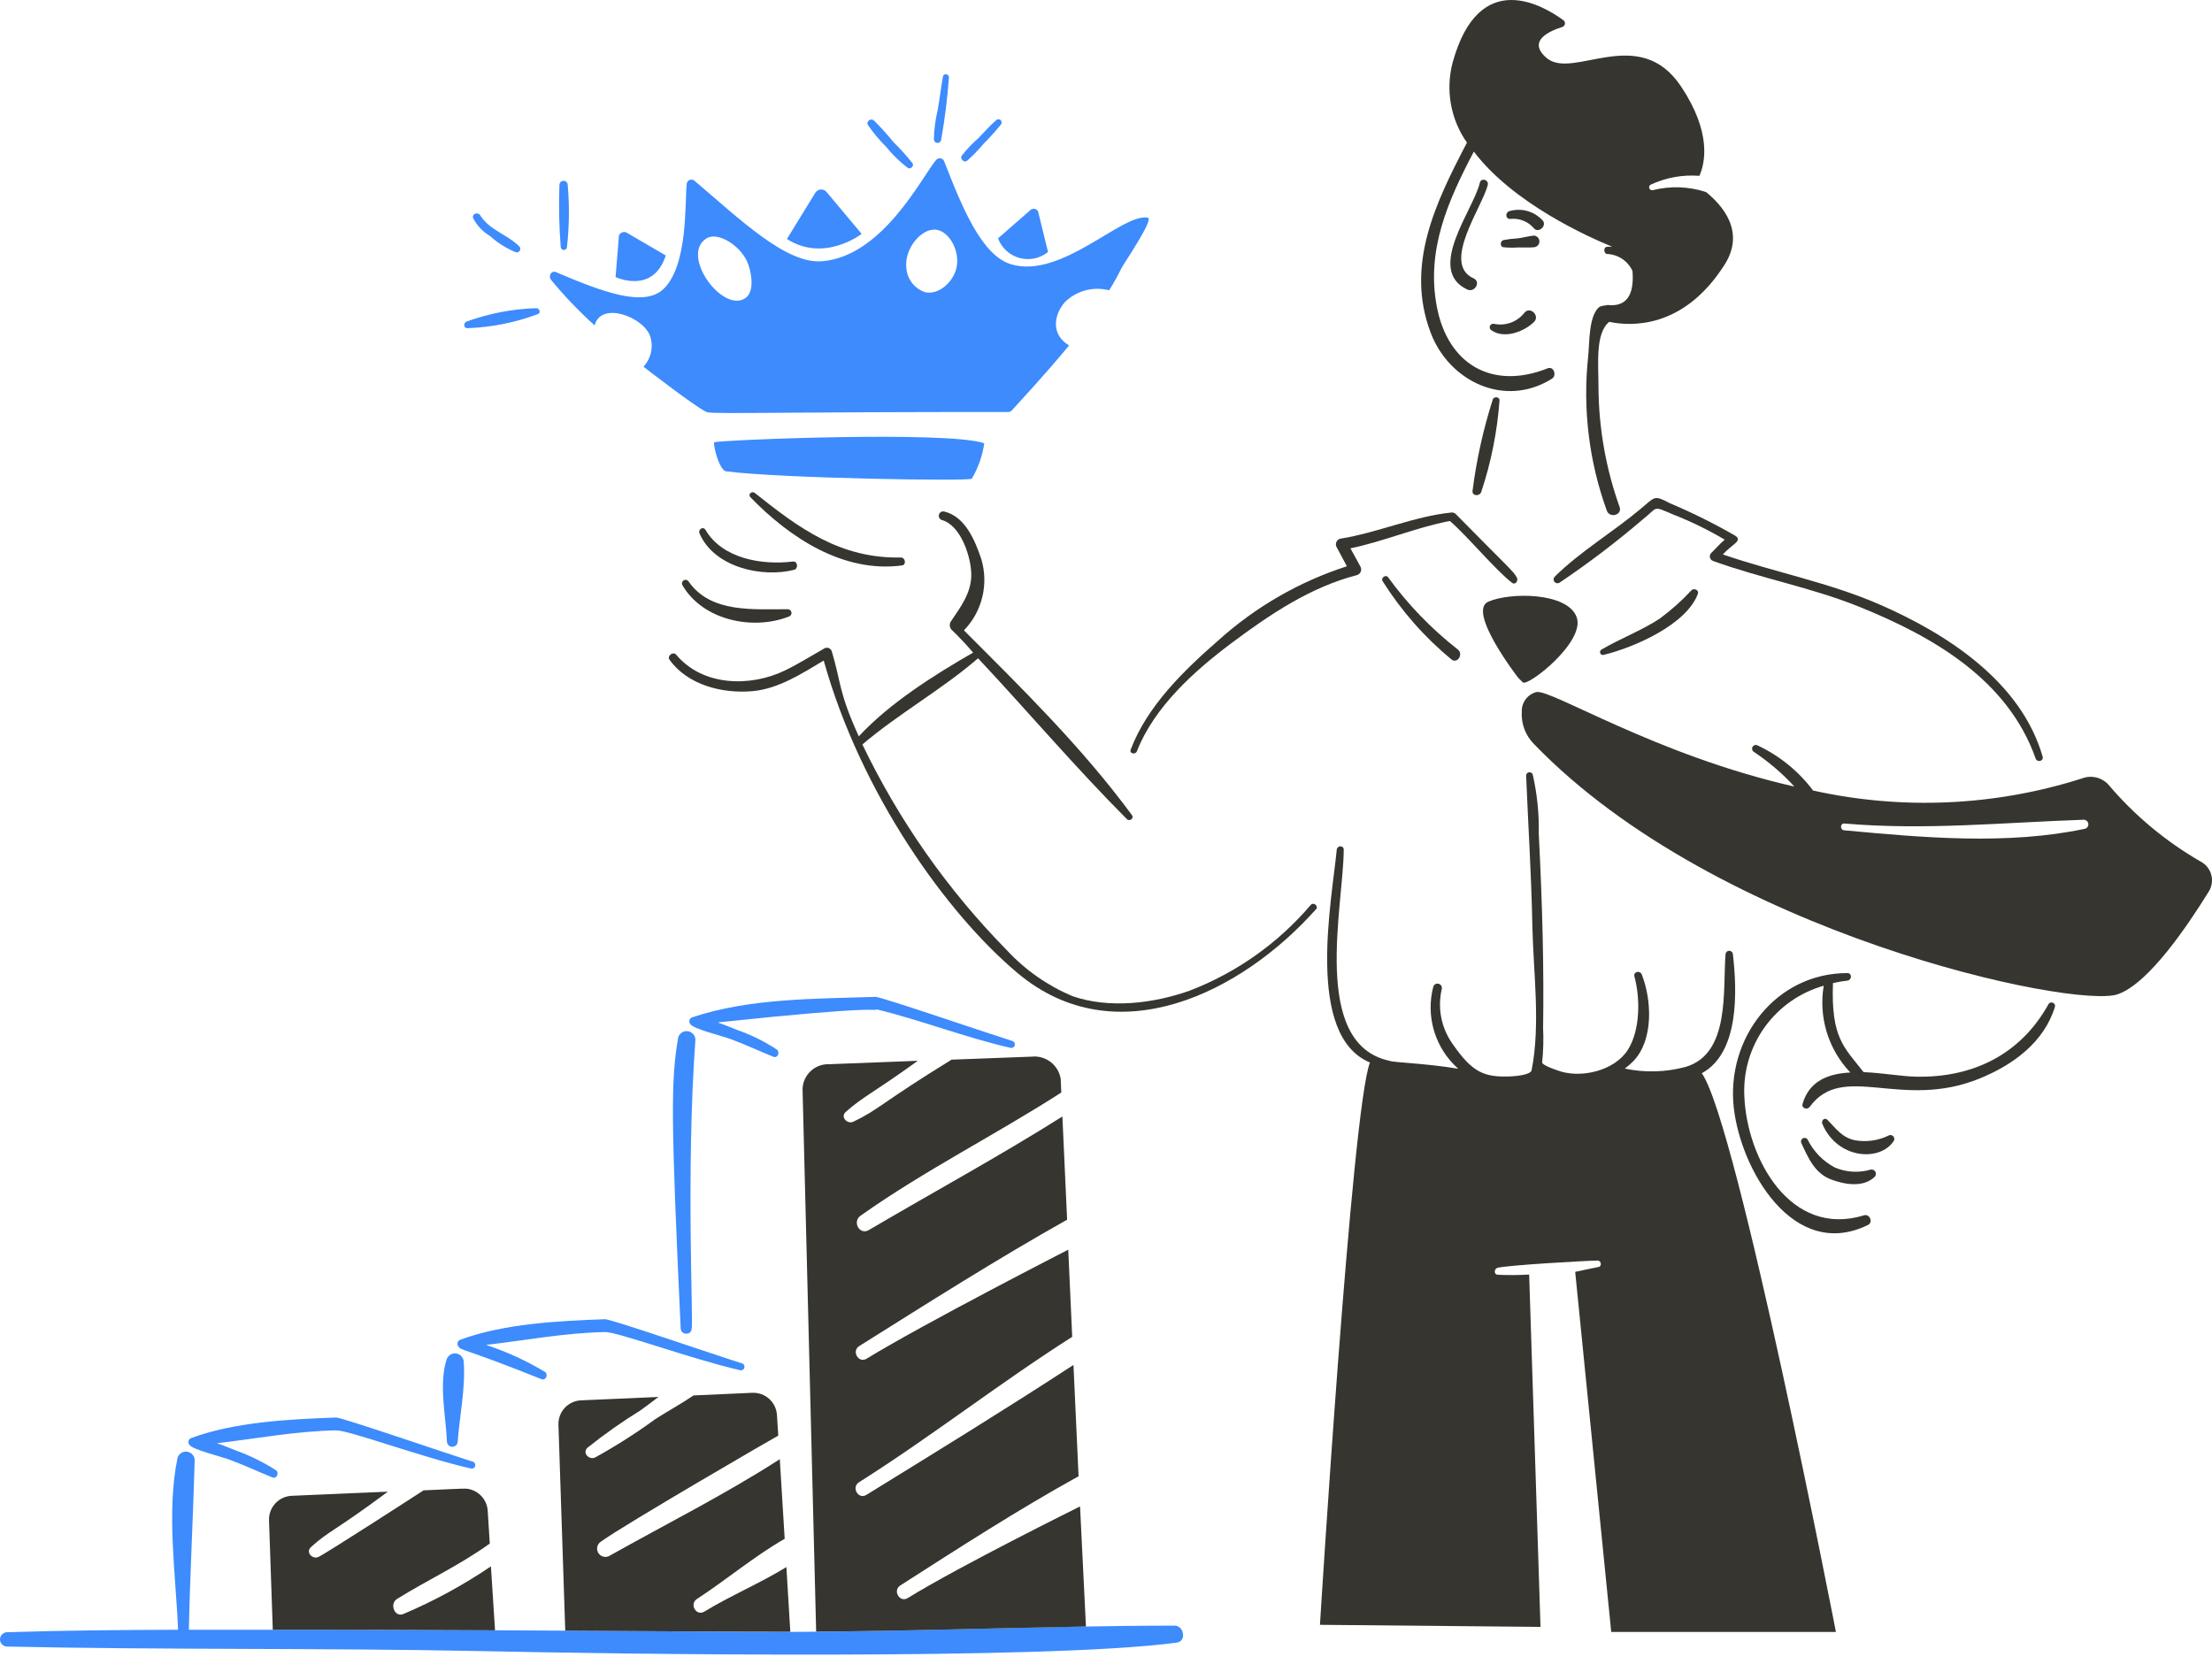 <svg width="123" height="93" viewBox="0 0 123 93" fill="none" xmlns="http://www.w3.org/2000/svg">
<path d="M40.377 26.213C43.45 26.609 53.937 26.768 54.036 26.623C54.396 26.018 54.632 25.347 54.73 24.65C52.663 23.947 39.929 24.475 39.719 24.598C39.625 24.652 39.981 26.162 40.377 26.213Z" fill="#3D8BFD"/>
<path d="M59.209 16.806C59.527 16.491 59.922 16.265 60.354 16.149C60.786 16.033 61.241 16.032 61.674 16.145C61.922 15.756 62.147 15.354 62.346 14.938C62.453 14.708 64.193 12.178 63.825 12.106C62.42 11.829 59.02 15.546 56.219 14.697C54.593 14.204 53.507 11.559 52.505 8.979C52.49 8.935 52.463 8.896 52.428 8.866C52.392 8.836 52.35 8.816 52.304 8.807C52.258 8.799 52.211 8.802 52.167 8.818C52.123 8.833 52.084 8.86 52.054 8.895C51.256 9.841 49.096 14.245 45.718 14.529C43.725 14.697 41.177 12.225 38.616 10.051C38.58 10.02 38.536 9.999 38.49 9.992C38.443 9.984 38.395 9.989 38.351 10.006C38.306 10.023 38.268 10.052 38.239 10.089C38.21 10.127 38.191 10.171 38.186 10.219C38.074 11.196 38.278 14.748 36.895 16.072C35.813 17.109 33.49 16.232 30.926 15.139C30.653 15.023 30.467 15.347 30.653 15.58C31.395 16.477 32.201 17.319 33.066 18.098C33.407 16.734 35.791 17.617 36.161 18.717C36.25 19.005 36.262 19.312 36.195 19.606C36.129 19.901 35.986 20.173 35.782 20.395C36.019 20.58 39.062 22.934 39.37 22.934C40.021 23.028 43.713 22.908 56.06 22.913C56.136 22.913 56.207 22.882 56.26 22.829C56.669 22.368 58.054 20.899 59.449 19.21C58.461 18.639 58.565 17.55 59.209 16.806ZM41.469 16.564C40.213 17.484 37.771 14.176 39.298 13.249C39.885 12.892 41.087 13.582 41.532 14.519C41.756 14.986 42.008 16.167 41.469 16.561V16.564ZM53.156 15.011C52.94 15.726 52.182 16.42 51.436 16.249C51.15 16.152 50.899 15.973 50.714 15.734C50.529 15.495 50.419 15.208 50.397 14.907C50.271 13.847 51.236 12.662 52.065 12.777C52.82 12.879 53.444 14.055 53.156 15.008V15.011Z" fill="#3D8BFD"/>
<path d="M34.23 15.407C34.23 15.407 36.307 16.404 37.021 14.209L34.828 12.929C34.753 12.897 34.668 12.896 34.592 12.925C34.515 12.955 34.453 13.013 34.419 13.087L34.23 15.407Z" fill="#3D8BFD"/>
<path d="M58.276 14.013C58.058 14.191 57.8 14.313 57.525 14.372C57.249 14.43 56.964 14.421 56.692 14.348C56.42 14.274 56.17 14.136 55.962 13.946C55.754 13.757 55.595 13.52 55.496 13.256L57.321 11.661C57.353 11.639 57.388 11.624 57.425 11.617C57.463 11.609 57.502 11.609 57.539 11.617C57.576 11.625 57.612 11.64 57.643 11.662C57.674 11.684 57.7 11.713 57.72 11.745L58.276 14.013Z" fill="#3D8BFD"/>
<path d="M45.972 10.689L47.912 13.008C47.912 13.008 45.835 14.624 43.758 13.291L45.342 10.711C45.376 10.66 45.422 10.617 45.476 10.587C45.53 10.557 45.59 10.541 45.651 10.539C45.713 10.537 45.774 10.549 45.83 10.575C45.885 10.601 45.934 10.641 45.972 10.689Z" fill="#3D8BFD"/>
<path d="M25.996 18.251C27.338 18.203 28.663 17.938 29.919 17.465C30.087 17.39 29.993 17.142 29.825 17.139C28.5 17.18 27.19 17.432 25.943 17.884C25.781 17.938 25.744 18.251 25.996 18.251Z" fill="#3D8BFD"/>
<path d="M31.107 10.287C31.065 11.438 31.089 12.591 31.18 13.739C31.183 13.783 31.202 13.825 31.234 13.855C31.266 13.885 31.309 13.902 31.353 13.902C31.397 13.902 31.44 13.885 31.472 13.855C31.504 13.825 31.523 13.783 31.526 13.739C31.656 12.593 31.67 11.436 31.568 10.287C31.568 10.226 31.544 10.167 31.501 10.124C31.457 10.081 31.399 10.056 31.338 10.056C31.276 10.056 31.218 10.081 31.174 10.124C31.131 10.167 31.107 10.226 31.107 10.287Z" fill="#3D8BFD"/>
<path d="M26.31 12.135C26.525 12.55 26.853 12.895 27.256 13.131C27.677 13.514 28.163 13.818 28.69 14.031C28.732 14.041 28.775 14.038 28.814 14.021C28.853 14.005 28.886 13.976 28.907 13.94C28.928 13.903 28.937 13.86 28.932 13.818C28.927 13.776 28.909 13.737 28.88 13.706C28.219 13.045 27.203 12.795 26.697 11.965C26.578 11.77 26.217 11.893 26.31 12.135Z" fill="#3D8BFD"/>
<path d="M48.268 6.963C48.567 7.395 48.905 7.798 49.277 8.169C49.628 8.604 50.03 8.995 50.475 9.334C50.631 9.44 50.853 9.23 50.737 9.072C50.407 8.659 50.053 8.267 49.677 7.897C49.342 7.482 48.984 7.086 48.605 6.711C48.436 6.543 48.134 6.743 48.268 6.963Z" fill="#3D8BFD"/>
<path d="M52.337 7.761C52.539 6.615 52.683 5.459 52.767 4.299C52.767 4.11 52.468 4.058 52.432 4.257C52.32 4.878 52.25 5.515 52.138 6.135C52.01 6.668 51.939 7.213 51.929 7.761C51.933 7.812 51.956 7.86 51.994 7.895C52.032 7.93 52.081 7.95 52.133 7.95C52.185 7.95 52.234 7.93 52.272 7.895C52.31 7.86 52.333 7.812 52.337 7.761Z" fill="#3D8BFD"/>
<path d="M54.697 7.991C55.033 7.655 55.351 7.301 55.651 6.932C55.682 6.898 55.7 6.853 55.699 6.807C55.698 6.76 55.679 6.716 55.647 6.683C55.614 6.651 55.57 6.632 55.523 6.631C55.477 6.63 55.432 6.648 55.399 6.679C55.037 6.988 54.73 7.353 54.389 7.697C54.054 7.988 53.749 8.311 53.477 8.662C53.368 8.828 53.603 9.071 53.771 8.945C54.103 8.651 54.413 8.332 54.697 7.991Z" fill="#3D8BFD"/>
<path d="M38.669 57.821C38.666 57.705 38.622 57.594 38.544 57.508C38.466 57.421 38.361 57.365 38.245 57.35C38.13 57.335 38.013 57.361 37.916 57.425C37.819 57.488 37.747 57.584 37.714 57.695C37.297 60.068 37.304 62.186 37.85 73.883C37.868 74.27 38.47 74.27 38.459 73.883C38.575 73.884 38.13 65.202 38.669 57.821Z" fill="#3D8BFD"/>
<path d="M41.26 75.823C39.683 75.33 33.962 73.354 33.643 73.368C31.052 73.463 28.03 73.609 25.587 74.512C25.552 74.525 25.521 74.547 25.496 74.574C25.472 74.602 25.454 74.635 25.444 74.671C25.435 74.707 25.434 74.745 25.442 74.781C25.45 74.817 25.466 74.851 25.49 74.88C25.637 75.126 25.679 74.929 30.118 76.704C30.371 76.788 30.497 76.421 30.297 76.295C29.267 75.675 28.171 75.173 27.029 74.797C29.232 74.541 31.406 74.125 33.643 74.082C34.337 74.066 38.441 75.583 41.144 76.201C41.169 76.209 41.195 76.211 41.221 76.209C41.247 76.206 41.272 76.199 41.295 76.186C41.318 76.174 41.338 76.158 41.354 76.138C41.371 76.118 41.383 76.095 41.391 76.07C41.398 76.045 41.401 76.019 41.399 75.993C41.396 75.967 41.389 75.942 41.376 75.919C41.364 75.896 41.348 75.876 41.328 75.86C41.308 75.843 41.285 75.831 41.26 75.823Z" fill="#3D8BFD"/>
<path d="M25.451 80.178C25.556 78.731 25.892 77.198 25.786 75.74C25.782 75.624 25.738 75.514 25.66 75.428C25.582 75.343 25.477 75.287 25.362 75.272C25.247 75.257 25.131 75.283 25.034 75.346C24.937 75.408 24.865 75.503 24.831 75.614C24.39 77.001 24.797 78.76 24.852 80.178C24.856 80.255 24.889 80.327 24.944 80.38C25 80.434 25.074 80.463 25.151 80.463C25.228 80.463 25.302 80.434 25.358 80.38C25.414 80.327 25.447 80.255 25.451 80.178Z" fill="#3D8BFD"/>
<path d="M26.291 81.29C24.757 80.81 18.99 78.821 18.685 78.835C16.093 78.93 13.072 79.076 10.628 79.978C10.592 79.992 10.561 80.015 10.536 80.044C10.511 80.073 10.493 80.107 10.484 80.144C10.475 80.181 10.475 80.22 10.485 80.257C10.494 80.294 10.512 80.328 10.538 80.357C10.727 80.632 12.278 80.995 12.808 81.196C13.605 81.49 14.372 81.857 15.158 82.171C15.41 82.255 15.537 81.888 15.337 81.762C14.643 81.316 13.9 80.95 13.123 80.672C12.788 80.539 12.432 80.388 12.068 80.264C14.272 80.008 16.445 79.592 18.683 79.549C19.394 79.535 23.422 81.039 26.173 81.668C26.198 81.676 26.224 81.678 26.25 81.676C26.276 81.674 26.301 81.666 26.324 81.654C26.347 81.642 26.368 81.626 26.384 81.606C26.401 81.585 26.413 81.562 26.421 81.537C26.429 81.513 26.432 81.487 26.429 81.461C26.427 81.435 26.419 81.41 26.407 81.386C26.395 81.364 26.378 81.343 26.358 81.326C26.338 81.31 26.315 81.297 26.291 81.29Z" fill="#3D8BFD"/>
<path d="M65.315 90.409C57.395 90.419 49.474 90.807 41.543 90.755C31.343 90.679 21.68 90.622 10.502 90.638C10.566 87.54 10.743 84.304 10.826 81.208C10.823 81.092 10.78 80.98 10.702 80.894C10.624 80.807 10.518 80.751 10.403 80.736C10.288 80.72 10.171 80.747 10.073 80.81C9.976 80.874 9.904 80.97 9.872 81.082C9.246 84.084 9.78 87.61 9.901 90.639C6.73 90.647 3.56 90.675 0.399 90.776C0.293 90.776 0.192 90.818 0.117 90.893C0.042 90.967 0 91.069 0 91.174C0 91.28 0.042 91.382 0.117 91.456C0.192 91.531 0.293 91.573 0.399 91.573C9.179 91.762 17.96 91.646 26.741 91.825C34.145 91.987 58.162 92.343 65.441 91.353C65.987 91.277 65.84 90.409 65.315 90.409Z" fill="#3D8BFD"/>
<path d="M27.527 90.669C22.867 90.643 19.332 90.638 15.169 90.638L14.959 84.553C14.947 84.205 15.073 83.867 15.309 83.611C15.545 83.356 15.873 83.204 16.22 83.189L21.57 82.958C18.596 85.171 18.276 85.142 17.291 86.042C16.975 86.328 17.374 86.745 17.71 86.588C18.162 86.377 23.488 82.93 23.553 82.885C25.936 82.782 25.905 82.758 26.186 82.843C26.445 82.921 26.673 83.076 26.84 83.288C27.007 83.5 27.105 83.758 27.12 84.028L27.235 85.843C25.599 87.029 23.794 87.856 22.074 88.927C21.654 89.189 21.927 89.955 22.42 89.767C24.128 89.043 25.762 88.154 27.298 87.113L27.527 90.669Z" fill="#37352F"/>
<path d="M43.946 90.752C43.042 90.764 31.497 90.689 31.431 90.689L31.053 79.244C31.046 79.072 31.073 78.899 31.133 78.737C31.193 78.576 31.284 78.427 31.401 78.3C31.518 78.174 31.659 78.071 31.816 77.999C31.972 77.927 32.142 77.886 32.314 77.88L36.615 77.691C36.279 77.943 35.956 78.195 35.618 78.435C34.595 79.067 33.61 79.761 32.67 80.512C32.358 80.798 32.754 81.215 33.091 81.058C34.254 80.416 35.375 79.702 36.447 78.918C37.141 78.476 37.885 78.068 38.566 77.607C40.028 77.539 39.273 77.573 41.84 77.46C42.184 77.447 42.519 77.569 42.774 77.8C43.029 78.032 43.183 78.354 43.203 78.698L43.277 79.841C43.214 79.862 34.758 84.764 33.415 85.737C33.315 85.801 33.243 85.901 33.215 86.016C33.187 86.132 33.205 86.254 33.264 86.357C33.324 86.46 33.421 86.535 33.535 86.569C33.649 86.602 33.772 86.589 33.877 86.534C37.017 84.768 40.318 83.114 43.361 81.152L43.633 85.579C41.934 86.555 40.387 87.864 38.755 88.926C38.314 89.212 38.714 89.903 39.165 89.629C40.625 88.741 42.259 88.052 43.728 87.153L43.946 90.752Z" fill="#37352F"/>
<path d="M60.385 90.459C55.391 90.543 50.387 90.711 45.383 90.742L44.626 60.55C44.643 60.173 44.808 59.819 45.085 59.563C45.362 59.308 45.728 59.172 46.105 59.186L51.036 58.996C48.423 60.878 48.042 60.947 47.028 61.84C46.713 62.114 47.113 62.543 47.448 62.385C48.864 61.713 49.029 61.319 52.913 58.933L57.362 58.766C57.739 58.725 58.117 58.831 58.419 59.062C58.721 59.292 58.922 59.63 58.982 60.004L59.014 60.761C55.342 63.122 51.414 65.088 47.85 67.612C47.378 67.947 47.797 68.712 48.312 68.409C51.873 66.312 55.561 64.309 59.075 62.094L59.338 67.833C55.414 70.036 51.568 72.483 47.777 74.862C47.336 75.137 47.737 75.84 48.186 75.565C51.419 73.586 59.332 69.537 59.401 69.501L59.621 74.348C55.593 76.908 51.8 79.885 47.764 82.436C47.326 82.713 47.724 83.416 48.173 83.139C52.033 80.759 55.894 78.387 59.691 75.911L59.975 82.101C56.597 83.968 53.279 86.113 50.061 88.175C49.62 88.457 50.029 89.149 50.471 88.878C53.399 87.074 59.989 83.816 60.057 83.779L60.385 90.459Z" fill="#37352F"/>
<path d="M56.294 57.895C54.958 57.477 48.988 55.435 48.688 55.44C45.352 55.555 41.681 55.503 38.48 56.583C38.445 56.597 38.414 56.618 38.389 56.646C38.363 56.674 38.346 56.708 38.336 56.745C38.327 56.781 38.327 56.819 38.336 56.856C38.344 56.892 38.362 56.926 38.386 56.955C38.558 57.23 40.147 57.606 40.663 57.801C41.46 58.094 42.226 58.462 43.013 58.776C43.265 58.86 43.382 58.5 43.191 58.367C42.501 57.913 41.757 57.547 40.977 57.276C40.637 57.142 40.275 56.988 39.905 56.862C49.239 55.876 48.322 56.253 48.775 56.142C51.27 56.753 53.679 57.701 56.178 58.272C56.228 58.288 56.282 58.282 56.329 58.258C56.375 58.233 56.41 58.191 56.425 58.141C56.44 58.091 56.435 58.037 56.41 57.991C56.386 57.944 56.344 57.91 56.294 57.895Z" fill="#3D8BFD"/>
<path d="M79.561 18.523C80.587 21.21 83.675 22.711 86.297 21.062C86.58 20.884 86.401 20.348 86.055 20.485C82.977 21.711 80.509 20.264 79.898 17.065C79.293 13.907 80.516 11.169 81.954 8.431C84.135 11.316 88.353 13.194 89.643 13.719C89.545 13.716 89.447 13.719 89.349 13.729C89.129 13.756 89.181 14.149 89.402 14.127C89.696 14.146 89.978 14.243 90.221 14.41C90.463 14.576 90.655 14.806 90.777 15.074C90.881 16.448 90.42 17.077 89.381 16.962C89.213 17.014 89.014 16.983 88.876 17.119C88.331 17.665 88.391 19.102 88.309 19.847C88.002 22.739 88.357 25.663 89.347 28.397C89.504 28.838 90.218 28.649 90.06 28.198C89.298 26.066 88.901 23.821 88.885 21.557C88.885 20.248 88.696 18.53 89.484 17.899C90.619 18.14 93.597 18.351 95.903 14.71C97.08 12.854 95.736 11.384 94.865 10.681C93.909 10.367 92.883 10.33 91.907 10.576C91.868 10.585 91.827 10.581 91.792 10.563C91.756 10.545 91.729 10.515 91.713 10.478C91.698 10.441 91.697 10.4 91.709 10.363C91.721 10.325 91.747 10.293 91.781 10.272C92.629 9.876 93.565 9.706 94.498 9.779C94.823 9.034 95.171 7.365 93.489 4.827C91.141 1.28 87.467 4.481 85.998 3.222C84.897 2.276 86.165 1.722 86.869 1.502C86.907 1.49 86.942 1.468 86.968 1.438C86.995 1.408 87.012 1.372 87.019 1.332C87.025 1.293 87.021 1.252 87.005 1.215C86.99 1.178 86.965 1.146 86.932 1.123C85.803 0.303 82.237 -1.837 80.774 3.483C80.575 4.238 80.543 5.027 80.681 5.795C80.818 6.564 81.122 7.293 81.571 7.932C79.835 11.256 78.121 14.748 79.561 18.523Z" fill="#37352F"/>
<path d="M82.288 10.162C81.95 11.646 79.261 15.009 81.586 16.1C82.006 16.297 82.362 15.668 81.942 15.481C80.12 14.667 82.454 11.475 82.729 10.278C82.794 9.995 82.355 9.868 82.288 10.162Z" fill="#37352F"/>
<path d="M84.776 17.38C84.581 17.635 84.318 17.83 84.018 17.941C83.717 18.053 83.391 18.077 83.077 18.01C83.031 17.999 82.983 18.005 82.942 18.026C82.9 18.047 82.868 18.082 82.85 18.125C82.832 18.168 82.83 18.216 82.845 18.261C82.859 18.305 82.89 18.343 82.93 18.367C83.643 18.871 84.751 18.447 85.3 17.905C85.642 17.566 85.101 17.024 84.776 17.38Z" fill="#37352F"/>
<path d="M63.217 41.781C64.187 39.312 66.404 37.321 68.473 35.77C70.591 34.184 72.863 32.653 75.449 31.986C75.497 31.973 75.541 31.949 75.578 31.916C75.614 31.884 75.644 31.843 75.663 31.798C75.682 31.753 75.691 31.703 75.688 31.654C75.686 31.605 75.672 31.557 75.649 31.514C75.464 31.176 75.282 30.832 75.092 30.496C76.96 30.108 78.743 29.331 80.621 28.975C81.567 29.782 83.171 31.721 84.083 32.416C84.262 32.552 84.429 32.301 84.356 32.143C84.197 31.797 83.841 31.532 80.936 28.576C80.906 28.55 80.871 28.53 80.833 28.517C80.795 28.505 80.755 28.5 80.716 28.503C78.628 28.713 76.595 29.632 74.516 29.961C74.469 29.975 74.425 29.999 74.389 30.032C74.353 30.065 74.324 30.105 74.306 30.151C74.288 30.197 74.28 30.246 74.284 30.294C74.287 30.343 74.302 30.391 74.327 30.433C74.52 30.787 74.705 31.136 74.894 31.493C72.249 32.347 69.814 33.751 67.749 35.613C65.839 37.279 63.79 39.26 62.87 41.697C62.791 41.908 63.134 41.992 63.217 41.781Z" fill="#37352F"/>
<path d="M72.88 50.332C71.072 52.456 68.76 54.093 66.156 55.094C64.142 55.809 61.686 56.111 59.63 55.399C58.25 54.816 57.009 53.947 55.99 52.849C52.7 49.502 49.985 45.635 47.954 41.403C49.989 39.673 52.36 38.361 54.387 36.61C57.167 39.579 59.794 42.679 62.664 45.558C62.81 45.706 63.071 45.507 62.947 45.338C60.185 41.586 56.884 38.341 53.6 35.058C54.099 34.543 54.452 33.904 54.621 33.207C54.791 32.51 54.772 31.78 54.565 31.093C54.221 30.063 53.672 28.726 52.508 28.449C52.447 28.433 52.381 28.442 52.326 28.474C52.271 28.506 52.23 28.558 52.212 28.619C52.195 28.68 52.201 28.746 52.231 28.803C52.261 28.859 52.312 28.901 52.372 28.921C53.444 29.215 54.02 31.03 54.009 32.005C53.998 32.991 53.408 33.771 52.886 34.544C52.836 34.613 52.81 34.698 52.814 34.784C52.818 34.87 52.85 34.952 52.907 35.016C53.33 35.422 53.732 35.848 54.112 36.295C51.94 37.543 49.465 39.106 47.754 40.952C46.619 38.459 46.78 37.988 46.255 36.232C46.242 36.19 46.221 36.151 46.192 36.118C46.163 36.086 46.126 36.061 46.086 36.045C46.045 36.028 46.001 36.022 45.958 36.025C45.914 36.028 45.872 36.042 45.834 36.064C45.12 36.47 44.41 36.917 43.663 37.281C41.736 38.221 39.075 38.177 37.599 36.41C37.432 36.21 37.075 36.473 37.232 36.693C38.242 38.109 40.202 38.595 41.88 38.435C43.286 38.301 44.597 37.459 45.803 36.736C47.87 44.134 52.646 50.824 56.598 54.129C62.06 58.697 69.04 55.209 73.163 50.583C73.352 50.425 73.059 50.133 72.88 50.332Z" fill="#37352F"/>
<path d="M43.861 34.291C43.909 34.278 43.95 34.247 43.978 34.206C44.005 34.164 44.017 34.114 44.011 34.064C44.004 34.015 43.98 33.969 43.943 33.936C43.906 33.903 43.859 33.883 43.809 33.882C41.92 33.872 39.52 34.116 38.291 32.34C38.263 32.297 38.22 32.265 38.17 32.253C38.12 32.24 38.067 32.248 38.022 32.274C37.977 32.299 37.944 32.341 37.93 32.391C37.915 32.44 37.921 32.494 37.944 32.539C39.064 34.492 41.852 35.08 43.861 34.291Z" fill="#37352F"/>
<path d="M44.156 31.691C44.408 31.628 44.355 31.196 44.093 31.229C42.39 31.441 40.175 31.079 39.236 29.477C39.1 29.245 38.798 29.444 38.901 29.676C39.722 31.552 42.36 32.145 44.156 31.691Z" fill="#37352F"/>
<path d="M96.359 53.071C96.356 53.019 96.334 52.97 96.296 52.934C96.257 52.898 96.207 52.878 96.155 52.878C96.102 52.878 96.052 52.898 96.014 52.934C95.976 52.97 95.953 53.019 95.95 53.071C95.79 55.085 96.212 58.598 93.736 59.334C92.63 59.633 91.469 59.666 90.348 59.429C90.52 59.302 90.682 59.162 90.831 59.009C91.961 57.822 91.845 55.603 91.292 54.194C91.197 53.952 90.808 54.037 90.883 54.309C91.213 55.517 91.212 57.291 90.516 58.39C89.775 59.557 87.876 60.005 86.613 59.533C86.498 59.49 85.725 59.24 85.753 59.072C85.818 58.441 85.836 57.806 85.805 57.173C85.853 53.939 85.778 50.567 85.564 46.357C85.586 45.253 85.473 44.15 85.228 43.073C85.213 43.032 85.185 42.998 85.148 42.975C85.11 42.952 85.066 42.944 85.023 42.95C84.98 42.956 84.94 42.977 84.911 43.009C84.881 43.041 84.864 43.082 84.861 43.126C84.975 45.895 85.153 48.665 85.207 51.445C85.258 54.015 85.672 56.975 85.166 59.523C85.113 59.785 84.253 59.849 84.075 59.859C82.52 59.942 81.871 59.642 80.77 58.054C80.459 57.617 80.246 57.118 80.142 56.592C80.039 56.066 80.049 55.523 80.172 55.001C80.185 54.94 80.175 54.875 80.142 54.821C80.109 54.767 80.057 54.728 79.996 54.712C79.935 54.696 79.87 54.704 79.815 54.734C79.76 54.764 79.718 54.815 79.699 54.875C79.486 55.69 79.503 56.547 79.748 57.353C79.993 58.158 80.456 58.88 81.087 59.438C79.177 59.123 77.462 59.094 77.269 58.997C72.862 58.062 74.709 50.384 74.719 47.257C74.719 46.995 74.354 47.017 74.331 47.257C74.061 50.082 72.569 57.591 76.178 59.091C75.168 61.63 73.397 90.364 73.397 90.364L85.661 90.479L85.03 70.883C84.44 70.92 83.848 70.923 83.257 70.893C83.058 70.862 83.089 70.567 83.257 70.514C83.749 70.364 88.314 70.106 88.838 70.106C89.037 70.106 89.091 70.421 88.891 70.462C88.534 70.537 87.663 70.714 87.59 70.735L89.594 90.762H102.088C102.088 90.762 96.591 62.426 94.629 59.688C96.736 58.546 96.59 55.083 96.359 53.071Z" fill="#37352F"/>
<path d="M77.18 32.098C77.043 31.931 76.762 32.15 76.886 32.329C77.923 33.974 79.216 35.443 80.715 36.681C81.05 36.933 81.397 36.356 81.051 36.113C79.581 34.961 78.278 33.609 77.18 32.098Z" fill="#37352F"/>
<path d="M113.918 55.829C112.366 58.645 109.693 59.958 106.501 59.878C105.715 59.858 104.655 59.668 103.627 59.626C102.534 58.238 101.81 57.714 101.924 54.674C102.187 54.613 102.453 54.567 102.722 54.538C102.984 54.507 102.995 54.118 102.722 54.118C98.744 54.118 95.986 57.742 96.406 61.587C96.785 65.039 99.724 70.165 103.876 68.123C104.17 67.978 103.96 67.492 103.656 67.588C99.556 68.853 97.13 64.43 96.994 60.948C96.931 59.578 97.333 58.228 98.134 57.116C98.936 56.004 100.09 55.195 101.409 54.821C101.264 55.685 101.322 56.571 101.579 57.408C101.836 58.246 102.284 59.012 102.888 59.647C101.681 59.71 100.611 60.097 100.234 61.388C100.16 61.64 100.494 61.744 100.632 61.556C102.49 59.027 105.706 61.768 110.084 59.979C111.941 59.222 113.671 57.961 114.27 55.982C114.278 55.939 114.271 55.894 114.25 55.855C114.229 55.816 114.195 55.785 114.155 55.767C114.114 55.749 114.069 55.746 114.026 55.757C113.983 55.768 113.945 55.794 113.918 55.829Z" fill="#37352F"/>
<path d="M104.015 65.049C103.36 65.239 102.66 65.198 102.032 64.933C101.372 64.586 100.84 64.039 100.511 63.37C100.482 63.328 100.439 63.298 100.39 63.287C100.34 63.275 100.289 63.283 100.245 63.309C100.201 63.334 100.168 63.375 100.153 63.423C100.138 63.472 100.143 63.524 100.165 63.57C100.56 64.431 100.919 65.263 101.843 65.605C102.587 65.881 103.616 66.057 104.246 65.447C104.282 65.41 104.304 65.362 104.311 65.31C104.317 65.258 104.306 65.206 104.28 65.161C104.254 65.116 104.214 65.081 104.166 65.061C104.118 65.04 104.065 65.036 104.015 65.049Z" fill="#37352F"/>
<path d="M105.066 63.13C104.47 63.432 103.793 63.532 103.136 63.414C102.412 63.254 102.097 62.763 101.615 62.279C101.457 62.122 101.257 62.321 101.331 62.499C102.156 64.467 104.537 64.628 105.305 63.454C105.327 63.417 105.337 63.374 105.335 63.332C105.333 63.289 105.318 63.247 105.293 63.213C105.267 63.178 105.232 63.152 105.192 63.138C105.151 63.123 105.108 63.12 105.066 63.13Z" fill="#37352F"/>
<path d="M91.228 28.301C89.683 29.599 87.873 30.665 86.444 32.078C86.41 32.116 86.391 32.164 86.389 32.215C86.387 32.266 86.403 32.316 86.435 32.356C86.466 32.396 86.51 32.423 86.56 32.434C86.61 32.445 86.661 32.437 86.706 32.414C88.323 31.327 89.874 30.148 91.353 28.882C92.214 28.211 91.858 28.109 93.001 28.599C94.006 28.991 94.978 29.465 95.906 30.014C95.634 30.235 95.402 30.519 95.149 30.759C95.118 30.792 95.096 30.833 95.084 30.877C95.073 30.922 95.073 30.968 95.084 31.012C95.096 31.056 95.119 31.097 95.15 31.13C95.182 31.163 95.221 31.187 95.265 31.201C97.914 32.163 100.709 32.67 103.342 33.729C107.465 35.387 111.64 37.782 113.193 42.184C113.278 42.425 113.653 42.332 113.582 42.08C112.388 37.92 108.274 35.258 104.528 33.624C101.686 32.385 98.684 31.83 95.8 30.834C96.336 30.247 96.912 30.083 96.493 29.795C95.322 29.119 94.11 28.516 92.864 27.991C91.968 27.525 92.055 27.607 91.228 28.301Z" fill="#37352F"/>
<path d="M94.061 32.823C93.52 33.405 92.927 33.935 92.288 34.407C91.259 35.078 90.109 35.507 89.046 36.128C89.013 36.148 88.989 36.18 88.977 36.217C88.966 36.253 88.968 36.293 88.983 36.329C88.998 36.364 89.026 36.393 89.06 36.41C89.095 36.427 89.135 36.431 89.172 36.421C90.966 35.98 93.794 34.7 94.407 33.033C94.501 32.834 94.205 32.684 94.061 32.823Z" fill="#37352F"/>
<path d="M82.758 33.462C81.553 33.991 84.415 37.688 84.415 37.688L84.677 37.95C84.939 38.213 88.192 35.684 87.667 34.31C87.142 32.935 83.968 32.932 82.758 33.462Z" fill="#37352F"/>
<path d="M85.207 13.111C84.924 13.151 84.651 13.226 84.378 13.258C84.117 13.271 83.858 13.302 83.602 13.352C83.412 13.402 83.392 13.719 83.602 13.75C83.874 13.777 84.148 13.781 84.422 13.761C84.716 13.756 85.009 13.78 85.305 13.75C85.349 13.746 85.392 13.734 85.431 13.713C85.47 13.691 85.504 13.663 85.532 13.628C85.559 13.593 85.579 13.553 85.59 13.51C85.602 13.467 85.604 13.422 85.597 13.378C85.591 13.334 85.575 13.292 85.551 13.255C85.528 13.217 85.497 13.185 85.46 13.16C85.424 13.135 85.382 13.117 85.338 13.109C85.295 13.101 85.25 13.101 85.207 13.111Z" fill="#37352F"/>
<path d="M85.751 12.229C85.519 11.986 85.225 11.813 84.901 11.728C84.577 11.642 84.236 11.649 83.915 11.746C83.695 11.83 83.706 12.187 83.978 12.176C84.222 12.148 84.469 12.181 84.698 12.27C84.926 12.36 85.129 12.504 85.289 12.69C85.553 13.014 86.075 12.517 85.751 12.229Z" fill="#37352F"/>
<path d="M83.004 22.227C82.476 23.882 82.1 25.582 81.881 27.305C81.858 27.598 82.271 27.61 82.363 27.368C82.912 25.721 83.254 24.012 83.381 22.28C83.404 22.06 83.058 22.029 83.004 22.227Z" fill="#37352F"/>
<path d="M122.375 47.919C120.426 46.797 118.686 45.346 117.234 43.63C117.051 43.433 116.813 43.296 116.551 43.236C116.29 43.176 116.016 43.196 115.766 43.294C110.93 44.832 105.772 45.064 100.818 43.965C100.01 42.89 98.951 42.029 97.734 41.458C97.687 41.432 97.631 41.425 97.579 41.439C97.527 41.453 97.482 41.487 97.455 41.534C97.427 41.58 97.419 41.636 97.432 41.688C97.445 41.741 97.478 41.786 97.524 41.815C98.35 42.365 99.108 43.013 99.779 43.745C92.058 41.993 86.225 38.3 85.428 38.489C85.188 38.553 84.976 38.697 84.829 38.897C84.683 39.098 84.609 39.343 84.62 39.591C84.601 39.921 84.651 40.252 84.769 40.561C84.886 40.87 85.068 41.151 85.302 41.384C95.519 51.966 115.357 56.132 117.76 55.295C119.512 54.685 121.705 51.38 122.817 49.589C122.904 49.452 122.961 49.298 122.986 49.138C123.011 48.977 123.002 48.814 122.961 48.657C122.919 48.5 122.846 48.353 122.745 48.226C122.644 48.099 122.518 47.994 122.375 47.919ZM115.934 46.093C111.6 47.009 106.915 46.582 102.547 46.177C102.306 46.154 102.317 45.779 102.558 45.799C107.048 46.188 111.412 45.74 115.882 45.589C115.943 45.592 116.001 45.617 116.045 45.659C116.09 45.701 116.117 45.758 116.124 45.819C116.13 45.879 116.114 45.941 116.08 45.991C116.045 46.041 115.993 46.078 115.934 46.093Z" fill="#37352F"/>
<path d="M50.157 31.447C50.409 31.414 50.346 31.002 50.094 31.006C46.735 31.069 44.474 29.412 41.974 27.418C41.805 27.283 41.568 27.488 41.733 27.659C43.918 29.914 46.901 31.879 50.157 31.447Z" fill="#37352F"/>
</svg>
